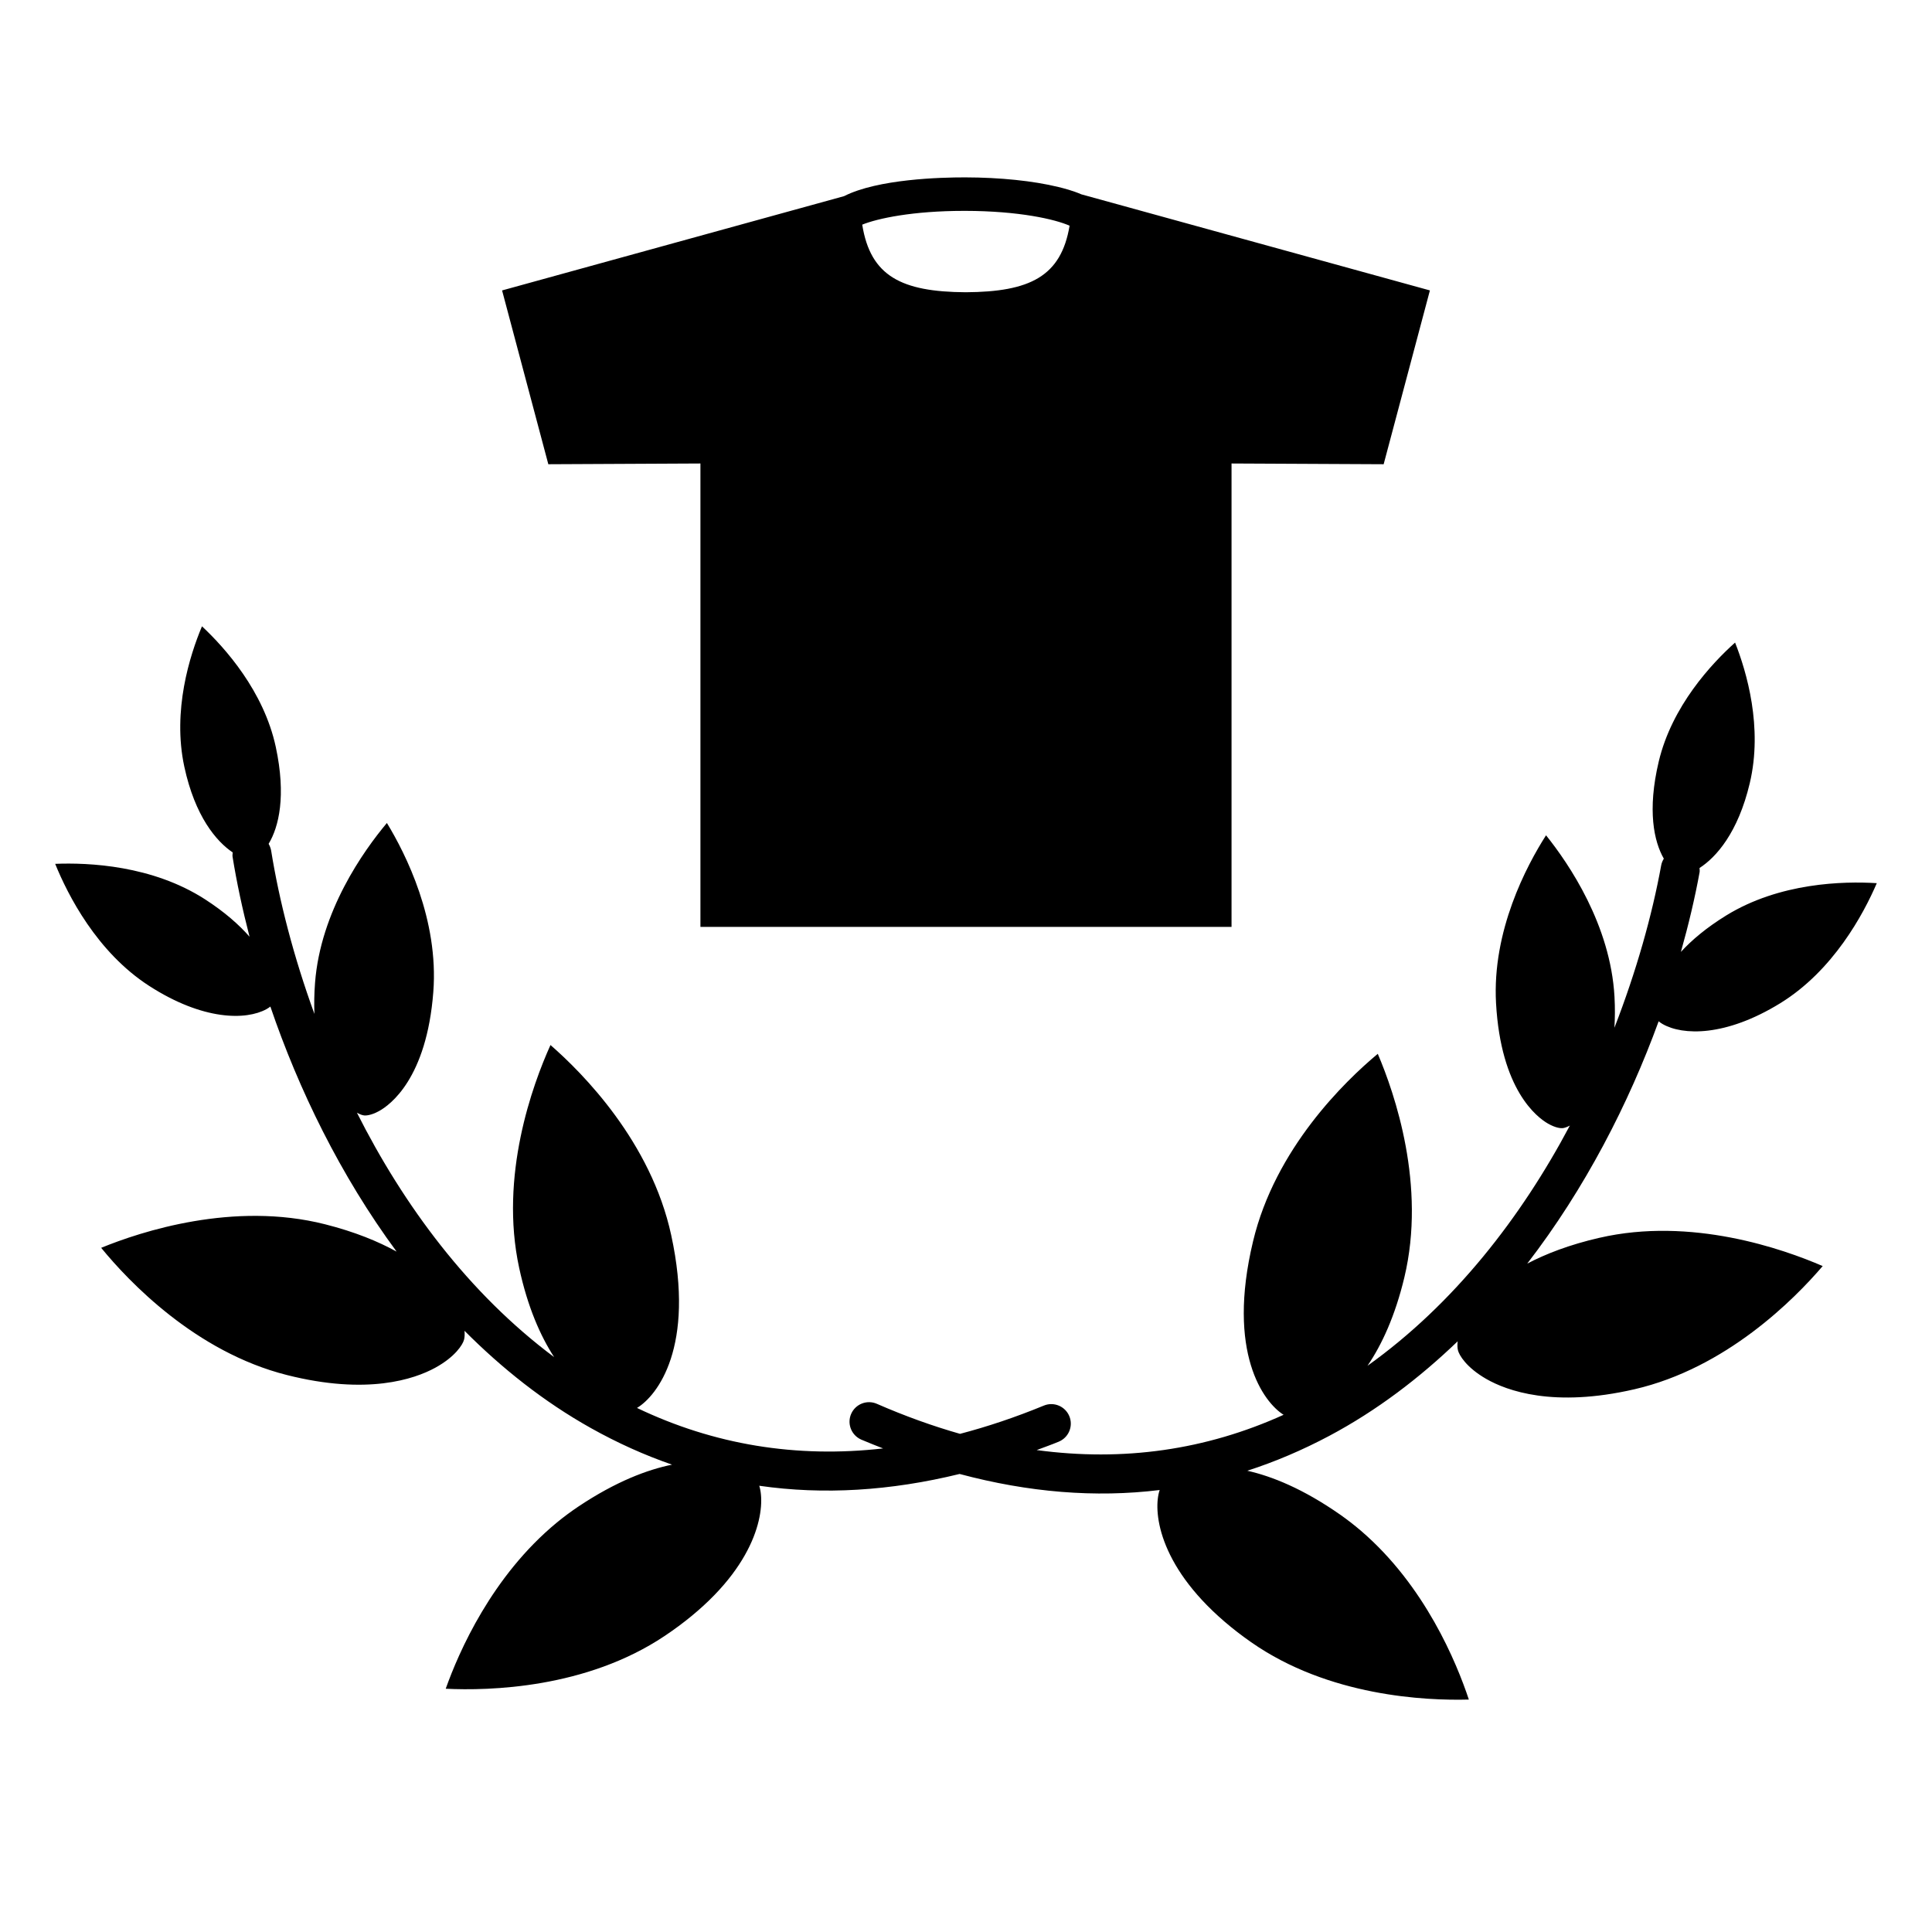 <?xml version="1.0" encoding="UTF-8"?>
<!-- Uploaded to: ICON Repo, www.iconrepo.com, Generator: ICON Repo Mixer Tools -->
<svg fill="#000000" width="800px" height="800px" version="1.1" viewBox="144 144 512 512" xmlns="http://www.w3.org/2000/svg">
 <g>
  <path d="m567.85 472.03c-8.008 1.844-14.211 4.273-19.117 6.84 15.352-19.91 26.891-42.434 34.828-64.219 0.25 0.211 0.566 0.449 1.031 0.723 5.312 3.047 16.668 3.434 31.199-5.516 14.039-8.648 22.047-23.602 25.578-31.809-8.832-0.551-25.738-0.16-39.91 8.559-5.269 3.254-9.145 6.531-12.004 9.66 2.051-7.285 3.727-14.383 4.953-21.109 0.07-0.387-0.004-0.758-0.016-1.133 4.383-2.812 10.199-9.328 13.312-22.465 3.512-14.793-0.812-29.488-3.891-37.277-6.215 5.57-16.738 16.824-20.234 31.547-3.07 12.949-1.258 21.184 1.352 25.719-0.32 0.531-0.574 1.109-0.695 1.758-2.426 13.312-6.578 28.062-12.395 43.051 0.152-2.539 0.18-5.266 0.016-8.242-1.062-18.969-12.039-35.152-18.141-42.758-5.188 8.125-14.316 25.336-13.25 44.496 1.281 22.996 10.848 30.223 13.746 31.895 2.117 1.215 3.465 1.246 3.832 1.223 0.5-0.023 1.191-0.262 1.984-0.688-12.891 24.312-30.656 47.254-53.625 63.656 3.793-5.57 7.309-13.164 9.762-23.398 5.836-24.363-2.531-48.711-7.039-59.273-8.73 7.289-27.188 25.109-33.051 49.688-7.074 29.512 2.828 42.676 8.09 45.977-20.586 9.332-42.465 12.449-65.434 9.348 1.945-0.73 3.883-1.414 5.836-2.219 0.18-0.07 0.363-0.156 0.523-0.254 2.281-1.246 3.309-4.035 2.297-6.5-1.09-2.637-4.102-3.902-6.746-2.82-7.516 3.094-14.922 5.578-22.219 7.492-7.254-2.066-14.605-4.707-22.051-7.961-2.621-1.141-5.66 0.059-6.805 2.672-1.066 2.441-0.094 5.254 2.156 6.551 0.16 0.094 0.34 0.184 0.512 0.262 1.941 0.844 3.867 1.566 5.797 2.34-23.027 2.617-44.84-0.973-65.219-10.73 5.328-3.188 15.508-16.145 9.066-45.801-5.352-24.695-23.418-42.906-31.992-50.375-4.727 10.469-13.605 34.629-8.289 59.109 2.231 10.285 5.586 17.949 9.258 23.598-22.617-16.887-39.887-40.195-52.262-64.773 0.781 0.445 1.469 0.691 1.965 0.727 0.367 0.031 1.715 0.031 3.859-1.141 2.938-1.605 12.656-8.629 14.418-31.594 1.473-19.137-7.285-36.535-12.301-44.77-6.258 7.473-17.586 23.418-19.043 42.359-0.23 2.973-0.258 5.699-0.164 8.242-5.496-15.102-9.328-29.949-11.473-43.301-0.113-0.648-0.359-1.234-0.664-1.773 2.703-4.477 4.691-12.668 1.898-25.68-3.18-14.789-13.461-26.266-19.559-31.969-3.242 7.723-7.879 22.324-4.684 37.188 2.836 13.199 8.512 19.84 12.832 22.738-0.02 0.375-0.105 0.746-0.043 1.133 1.086 6.746 2.606 13.879 4.504 21.207-2.797-3.191-6.598-6.555-11.793-9.914-13.98-9.016-30.875-9.762-39.719-9.402 3.363 8.273 11.051 23.398 24.902 32.34 14.344 9.25 25.703 9.109 31.074 6.176 0.477-0.262 0.793-0.492 1.051-0.699 7.473 21.945 18.531 44.707 33.453 64.941-4.852-2.672-11-5.227-18.961-7.242-24.258-6.144-48.766 1.918-59.332 6.242 7.289 8.91 24.984 27.59 49.211 33.707 21.297 5.387 33.773 1.102 39.312-1.918 5.293-2.902 7.316-6.141 7.648-7.461 0.164-0.637 0.199-1.445 0.117-2.34 9.91 9.945 20.996 18.777 33.469 25.766 7.019 3.934 14.207 7.172 21.531 9.707-6.519 1.328-14.855 4.438-24.871 11.137-1.906 1.281-3.801 2.68-5.621 4.176-17.254 14.195-26.031 34.363-29.484 44.074 11.473 0.559 37.203-0.059 58.016-13.988 2.555-1.703 4.953-3.488 7.148-5.297 18.184-14.945 19.586-29.262 17.926-34.508 17.016 2.457 34.762 1.363 53.094-3.125 18.234 4.879 35.949 6.348 53.02 4.254-1.773 5.207-0.672 19.547 17.184 34.875 2.156 1.852 4.523 3.691 7.043 5.445 20.516 14.359 46.227 15.527 57.707 15.211-3.25-9.777-11.598-30.133-28.543-44.688-1.789-1.531-3.648-2.977-5.527-4.297-9.879-6.906-18.141-10.188-24.637-11.656 7.379-2.383 14.625-5.469 21.734-9.25 12.621-6.719 23.883-15.324 34.012-25.051-0.105 0.895-0.086 1.707 0.062 2.34 0.309 1.328 2.258 4.609 7.492 7.621 5.469 3.144 17.855 7.691 39.266 2.754 24.352-5.598 42.438-23.906 49.914-32.652-10.477-4.535-34.809-13.117-59.191-7.484z"/>
  <path d="m329.62 266.83v122.8h140.75v-122.8l40.312 0.195 12.258-46.062-92.363-25.461c-2.394-1.035-4.781-1.625-6.094-1.945-6.66-1.629-15.434-2.535-24.715-2.551-6.457-0.008-23.133 0.43-32.074 4.973l-90.637 24.988 12.254 46.059zm69.895-66.949h0.242c14.277 0.023 23.863 2.223 27.695 3.934-2.258 13.469-10.523 17.535-27.535 17.633-17.031-0.109-25.238-4.258-27.418-17.914 4.074-1.652 13.383-3.652 27.016-3.652z"/>
 </g>
</svg>